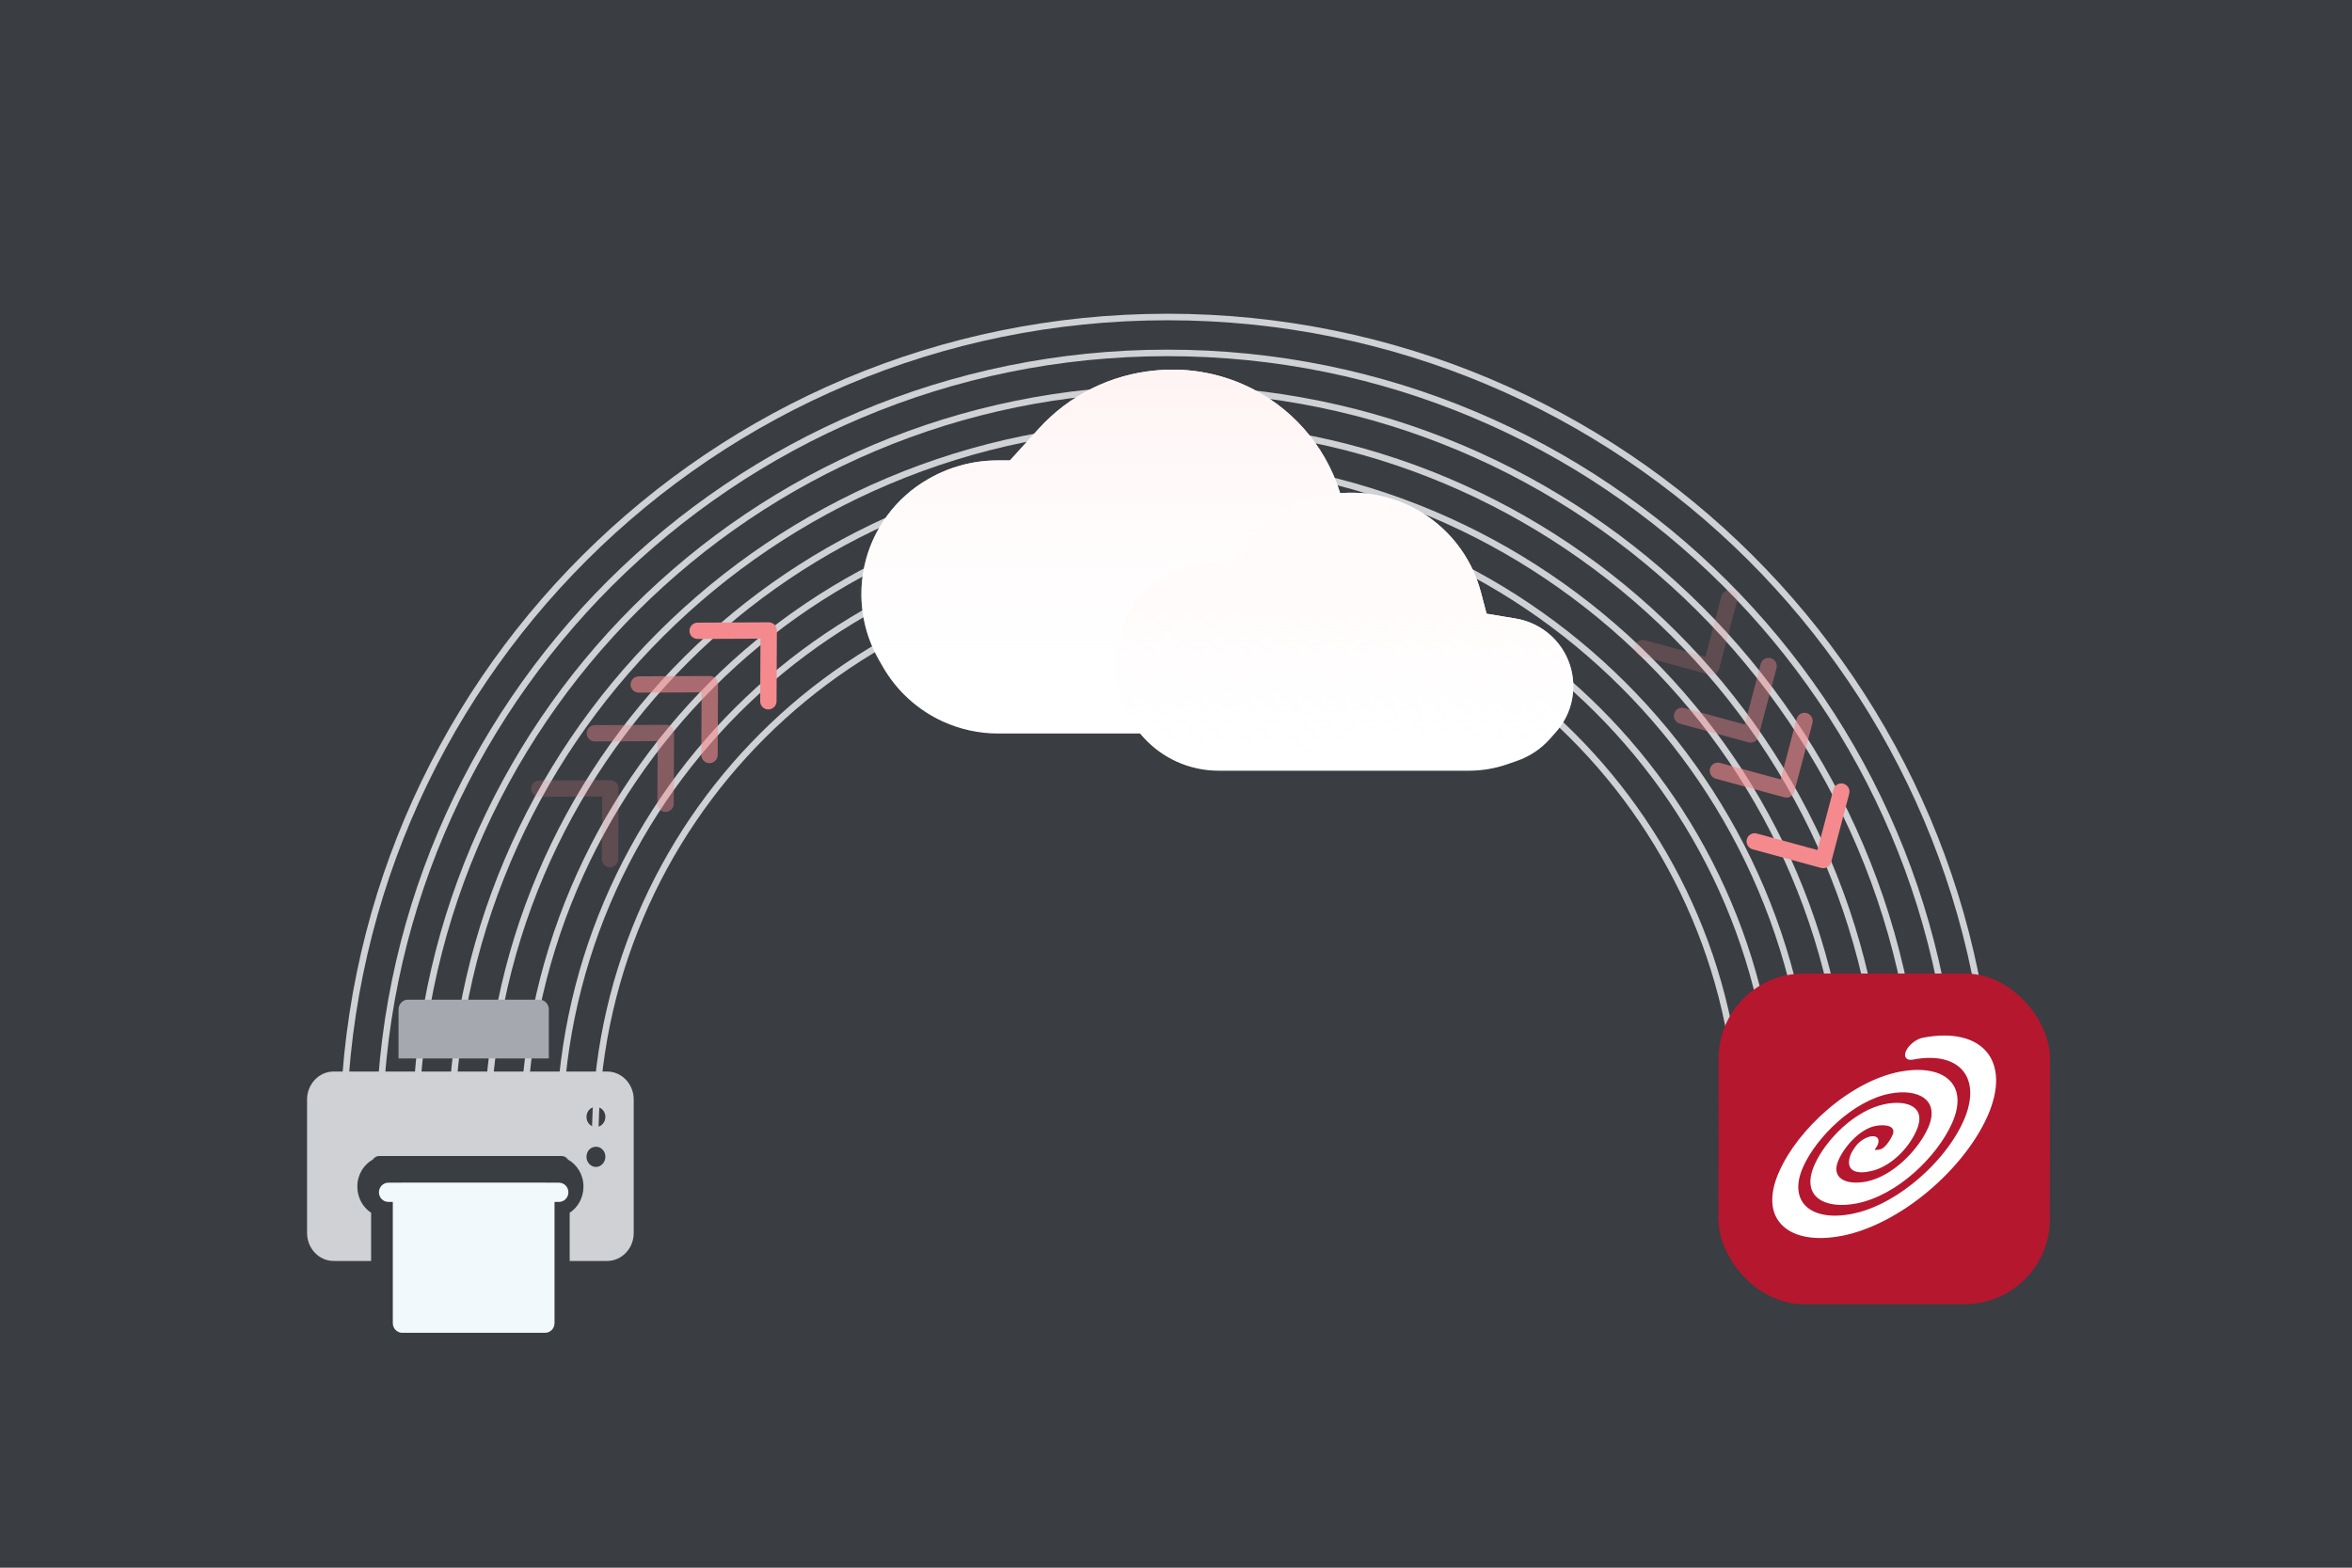 <svg xmlns="http://www.w3.org/2000/svg" width="360" height="240" fill="none" viewBox="0 0 360 240">
    <path fill="#3A3D42" d="M0 0H360V240H0z"/>
    <path stroke="#CFD1D4" d="M304.869 174.364c0-69.495-56.488-125.833-126.169-125.833S52.531 104.87 52.531 174.364"/>
    <path stroke="#CFD1D4" d="M299.358 174.364c0-66.46-54.021-120.337-120.658-120.337-66.638 0-120.659 53.877-120.659 120.337"/>
    <path stroke="#CFD1D4" d="M293.848 174.364c0-63.425-51.553-114.84-115.148-114.84-63.594 0-115.147 51.415-115.147 114.84"/>
    <path stroke="#CFD1D4" d="M288.338 174.364c0-60.39-49.086-109.345-109.636-109.345-60.551 0-109.638 48.955-109.638 109.345"/>
    <path stroke="#CFD1D4" d="M282.825 174.364c0-57.354-46.619-103.848-104.126-103.848-57.508 0-104.127 46.494-104.127 103.848"/>
    <path stroke="#CFD1D4" d="M277.316 174.364c0-54.318-44.151-98.352-98.615-98.352-54.463 0-98.615 44.034-98.615 98.352"/>
    <path stroke="#CFD1D4" d="M271.805 174.364c0-51.283-41.684-92.856-93.105-92.856-51.42 0-93.104 41.573-93.104 92.856"/>
    <path stroke="#CFD1D4" d="M266.293 174.364c0-48.247-39.217-87.36-87.594-87.36-48.376 0-87.594 39.113-87.594 87.36"/>
    <rect width="50.729" height="50.612" fill="#B5172F" rx="13" transform="matrix(1 0 -.001 1 263.066 149.043)"/>
    <path fill="#fff" fill-rule="evenodd" d="M294.321 158.864c-1.011.194-2.167 1.1-2.586 2.031-.415.923.065 1.517 1.077 1.319 7.185-1.374 10.647 2.852 7.713 9.422-1.51 3.38-4.391 6.907-7.907 9.673-3.039 2.387-6.204 3.956-9.158 4.528-6.457 1.251-9.806-1.982-7.467-7.201 2.038-4.549 7.682-10.129 13.251-11.208 4.322-.839 7.796.928 5.865 5.253-1.533 3.426-5.479 7.43-9.433 8.202-3.084.604-5.523-.469-4.262-3.301.978-2.201 3.349-4.752 5.621-5.203 1.471-.295 3.262-.063 2.643 1.376-.337.785-1.172 2.028-1.88 2.202-.539.124-.77.098-.825.072.003-.046.008-.072.012-.087.011-.018.03-.042.067-.094.715-.94.621-1.786-.208-1.894-.83-.106-2.081.568-2.795 1.51-.653.856-.963 1.544-1.029 2.296-.136 1.49 1.165 2.056 3.481 1.499 2.734-.65 5.56-3.23 6.872-6.273 1.507-3.499-1.382-4.651-4.863-3.955-4.566.912-9.06 5.431-10.768 9.27-2.19 4.926 1.552 6.886 6.44 5.933 6.247-1.224 12.325-7.197 14.593-12.27 1.306-2.914 1.096-5.321-.592-6.773-1.537-1.327-4.252-1.731-7.44-1.113-3.549.688-7.45 2.736-10.986 5.761-3.318 2.837-5.958 6.216-7.429 9.505-1.597 3.563-1.391 6.531.583 8.353 1.866 1.729 5.081 2.259 9.048 1.49 3.891-.757 8.222-2.892 12.194-6.015 4.478-3.522 8.137-7.989 10.041-12.254 3.754-8.407-.674-13.814-9.873-12.054z" clip-rule="evenodd"/>
    <path fill="#A5A9AF" d="M82.564 153.043H62.436c-.79 0-1.436.658-1.436 1.495v7.505h23v-7.505c0-.837-.646-1.495-1.436-1.495z"/>
    <path fill="#CFD1D4" d="M92.937 164.043H51.063c-2.241 0-4.063 1.929-4.063 4.278v20.444c0 2.349 1.822 4.278 4.063 4.278h5.74v-7.384c-1.263-.817-2.11-2.307-2.11-4.004 0-1.808.97-3.361 2.37-4.136.223-.324.565-.547.97-.547H85.967c.404 0 .746.223.97.547 1.4.775 2.37 2.328 2.37 4.136 0 1.697-.848 3.187-2.111 4.004v7.384h5.74c2.241 0 4.063-1.929 4.063-4.278v-20.444c0-2.349-1.822-4.278-4.063-4.278zm-.39 13.644c-.073.187-.174.358-.319.498-.26.296-.636.467-1.012.467-.39 0-.751-.171-1.026-.467-.13-.14-.246-.311-.318-.498-.073-.202-.102-.389-.102-.591 0-.42.145-.825.42-1.105.535-.575 1.504-.591 2.038 0 .275.28.434.685.434 1.105 0 .202-.043.389-.115.591zm-.319-5.601c-.26.296-.636.452-1.012.452-.39 0-.751-.156-1.026-.452-.275-.28-.42-.684-.42-1.104 0-.405.145-.809.42-1.089.535-.576 1.504-.591 2.038 0 .275.28.434.684.434 1.089 0 .42-.159.824-.434 1.104z"/>
    <path fill="#F1F9FC" d="M85.546 181.058h-1.978c-.044-.015-.102-.015-.146-.015H61.578c-.044 0-.102 0-.146.015h-1.978c-.814 0-1.454.663-1.454 1.473s.64 1.474 1.454 1.474h.67v18.565c0 .81.654 1.473 1.454 1.473h21.844c.8 0 1.455-.663 1.455-1.473v-18.565h.669c.814 0 1.454-.664 1.454-1.474 0-.81-.64-1.473-1.454-1.473z"/>
    <path fill="#F48A8E" d="M109.897 104.737l-.047 10.843c-.003.69-.566 1.252-1.257 1.255-.692.003-1.25-.554-1.247-1.244l.042-9.595-9.62.042c-.692.003-1.25-.554-1.247-1.243.003-.69.566-1.252 1.257-1.255l10.873-.047c.346-.001.658.137.884.362.225.225.364.537.362.882z" opacity=".6"/>
    <path fill="#F48A8E" d="M118.907 96.514l-.047 10.844c-.003.69-.566 1.251-1.258 1.254-.691.003-1.249-.554-1.246-1.243l.042-9.595-9.621.041c-.691.003-1.25-.553-1.247-1.243.003-.69.566-1.251 1.258-1.254l10.873-.047c.346-.002.658.136.883.361.226.225.365.537.363.882z"/>
    <path fill="#F48A8E" d="M103.173 112.205l-.047 10.844c-.003.69-.566 1.252-1.258 1.254-.691.003-1.25-.553-1.247-1.243l.042-9.595-9.62.042c-.692.003-1.25-.554-1.247-1.244.003-.689.566-1.251 1.258-1.254l10.873-.047c.345-.001.657.137.883.362.226.225.364.537.363.881z" opacity=".4"/>
    <path fill="#F48A8E" d="M94.675 120.682l-.047 10.844c-.003.69-.567 1.251-1.258 1.254-.692.003-1.25-.554-1.247-1.243l.042-9.595-9.62.041c-.692.003-1.25-.554-1.247-1.243.003-.69.566-1.251 1.258-1.254l10.873-.047c.345-.002.657.137.883.361.225.225.364.537.363.882z" opacity=".2"/>
    <path fill="#F48A8E" d="M273.118 122.066l-10.49-2.852c-.667-.182-1.065-.869-.889-1.536.176-.667.86-1.061 1.527-.879l9.282 2.523 2.449-9.278c.177-.667.86-1.061 1.527-.88.667.182 1.066.869.889 1.537l-2.768 10.486c-.088.334-.303.598-.579.757-.277.16-.614.213-.948.122z" opacity=".6"/>
    <path fill="#F48A8E" d="M278.749 132.875l-10.49-2.853c-.667-.181-1.066-.869-.889-1.536.176-.667.86-1.06 1.527-.879l9.282 2.524 2.449-9.279c.176-.667.86-1.06 1.527-.879.667.181 1.065.869.889 1.536l-2.768 10.487c-.088.333-.303.598-.579.757-.277.159-.614.212-.948.122z"/>
    <path fill="#F48A8E" d="M267.622 113.652l-10.49-2.852c-.667-.182-1.065-.869-.889-1.536.176-.667.86-1.061 1.527-.88l9.282 2.524 2.449-9.278c.176-.667.86-1.061 1.527-.88.667.182 1.065.869.889 1.536l-2.768 10.487c-.088.333-.303.598-.579.757-.277.16-.614.213-.948.122z" opacity=".4"/>
    <path fill="#F48A8E" d="M261.614 103.273l-10.49-2.852c-.667-.181-1.065-.87-.889-1.536.176-.667.86-1.06 1.527-.88l9.282 2.524 2.449-9.278c.177-.667.86-1.06 1.527-.88.667.182 1.066.87.89 1.537l-2.769 10.486c-.088.334-.303.598-.579.757-.276.16-.614.213-.948.122z" opacity=".2"/>
    <g filter="url(#filter0_d)">
        <g filter="url(#filter1_d)">
            <path fill="#fff" d="M152.757 92.296h50.256c2.627 0 5.236-.439 7.718-1.298l1.956-.677c2.531-.876 4.795-2.387 6.575-4.388l1.226-1.377c4.976-5.592 4.575-14.135-.904-19.236-1.981-1.844-4.461-3.064-7.131-3.507l-5.887-.977-1.13-4.27c-1.93-7.3-6.845-13.448-13.539-16.939-4.543-2.368-9.67-3.387-14.773-2.936l-.19.017c-6.886.61-13.289 3.79-17.935 8.91l-4.419 4.87h-1.907c-3.657 0-7.251.95-10.429 2.758l-.153.087c-2.46 1.4-4.6 3.298-6.281 5.575-4.77 6.456-5.28 15.119-1.3 22.09l.6 1.052c2.113 3.701 5.336 6.644 9.214 8.413 2.647 1.208 5.523 1.833 8.433 1.833z"/>
            <path fill="url(#paint0_linear)" d="M152.757 92.296h50.256c2.627 0 5.236-.439 7.718-1.298l1.956-.677c2.531-.876 4.795-2.387 6.575-4.388l1.226-1.377c4.976-5.592 4.575-14.135-.904-19.236-1.981-1.844-4.461-3.064-7.131-3.507l-5.887-.977-1.13-4.27c-1.93-7.3-6.845-13.448-13.539-16.939-4.543-2.368-9.67-3.387-14.773-2.936l-.19.017c-6.886.61-13.289 3.79-17.935 8.91l-4.419 4.87h-1.907c-3.657 0-7.251.95-10.429 2.758l-.153.087c-2.46 1.4-4.6 3.298-6.281 5.575-4.77 6.456-5.28 15.119-1.3 22.09l.6 1.052c2.113 3.701 5.336 6.644 9.214 8.413 2.647 1.208 5.523 1.833 8.433 1.833z"/>
        </g>
        <g filter="url(#filter2_d)">
            <path fill="#fff" d="M186.512 97.99h38.313c2.005 0 3.995-.336 5.89-.993l1.48-.514c1.935-.671 3.666-1.828 5.027-3.36l.936-1.055c3.793-4.27 3.487-10.787-.689-14.684-1.515-1.413-3.412-2.347-5.455-2.687l-4.478-.744-.866-3.284c-1.469-5.564-5.211-10.253-10.311-12.917-3.469-1.812-7.442-2.587-11.34-2.241-5.249.465-10.208 2.9-13.745 6.805l-3.377 3.73h-1.449c-2.791 0-5.535.727-7.96 2.109l-.107.06c-1.88 1.073-3.515 2.526-4.8 4.269-3.636 4.931-4.024 11.542-.991 16.866l.466.819c1.608 2.823 4.063 5.068 7.018 6.419 2.02.923 4.216 1.401 6.438 1.401z"/>
            <path fill="url(#paint1_linear)" d="M186.512 97.99h38.313c2.005 0 3.995-.336 5.89-.993l1.48-.514c1.935-.671 3.666-1.828 5.027-3.36l.936-1.055c3.793-4.27 3.487-10.787-.689-14.684-1.515-1.413-3.412-2.347-5.455-2.687l-4.478-.744-.866-3.284c-1.469-5.564-5.211-10.253-10.311-12.917-3.469-1.812-7.442-2.587-11.34-2.241-5.249.465-10.208 2.9-13.745 6.805l-3.377 3.73h-1.449c-2.791 0-5.535.727-7.96 2.109l-.107.06c-1.88 1.073-3.515 2.526-4.8 4.269-3.636 4.931-4.024 11.542-.991 16.866l.466.819c1.608 2.823 4.063 5.068 7.018 6.419 2.02.923 4.216 1.401 6.438 1.401z"/>
        </g>
    </g>
    <defs>
        <filter id="filter0_d" width="212.97" height="165.402" x="79.844" y=".586" color-interpolation-filters="sRGB" filterUnits="userSpaceOnUse">
            <feFlood flood-opacity="0" result="BackgroundImageFix"/>
            <feColorMatrix in="SourceAlpha" values="0 0 0 0 0 0 0 0 0 0 0 0 0 0 0 0 0 0 127 0"/>
            <feOffset dy="16"/>
            <feGaussianBlur stdDeviation="26"/>
            <feColorMatrix values="0 0 0 0 0 0 0 0 0 0 0 0 0 0 0 0 0 0 0.136 0"/>
            <feBlend in2="BackgroundImageFix" result="effect1_dropShadow"/>
            <feBlend in="SourceGraphic" in2="effect1_dropShadow" result="shape"/>
        </filter>
        <filter id="filter1_d" width="124.128" height="87.709" x="115.844" y="24.586" color-interpolation-filters="sRGB" filterUnits="userSpaceOnUse">
            <feFlood flood-opacity="0" result="BackgroundImageFix"/>
            <feColorMatrix in="SourceAlpha" values="0 0 0 0 0 0 0 0 0 0 0 0 0 0 0 0 0 0 127 0"/>
            <feOffset dy="4"/>
            <feGaussianBlur stdDeviation="8"/>
            <feColorMatrix values="0 0 0 0 0 0 0 0 0 0 0 0 0 0 0 0 0 0 0.14 0"/>
            <feBlend in2="BackgroundImageFix" result="effect1_dropShadow"/>
            <feBlend in="SourceGraphic" in2="effect1_dropShadow" result="shape"/>
        </filter>
        <filter id="filter2_d" width="102.256" height="74.559" x="154.559" y="43.43" color-interpolation-filters="sRGB" filterUnits="userSpaceOnUse">
            <feFlood flood-opacity="0" result="BackgroundImageFix"/>
            <feColorMatrix in="SourceAlpha" values="0 0 0 0 0 0 0 0 0 0 0 0 0 0 0 0 0 0 127 0"/>
            <feOffset dy="4"/>
            <feGaussianBlur stdDeviation="8"/>
            <feColorMatrix values="0 0 0 0 0 0 0 0 0 0 0 0 0 0 0 0 0 0 0.14 0"/>
            <feBlend in2="BackgroundImageFix" result="effect1_dropShadow"/>
            <feBlend in="SourceGraphic" in2="effect1_dropShadow" result="shape"/>
        </filter>
        <linearGradient id="paint0_linear" x1="178.701" x2="178.701" y1="36" y2="92.296" gradientUnits="userSpaceOnUse">
            <stop stop-color="#FFF3F3"/>
            <stop offset="1" stop-color="#fff" stop-opacity="0"/>
        </linearGradient>
        <linearGradient id="paint1_linear" x1="206.607" x2="206.291" y1="73.953" y2="97.989" gradientUnits="userSpaceOnUse">
            <stop stop-color="#FFFBFB"/>
            <stop offset="1" stop-color="#fff" stop-opacity="0"/>
        </linearGradient>
    </defs>
</svg>

